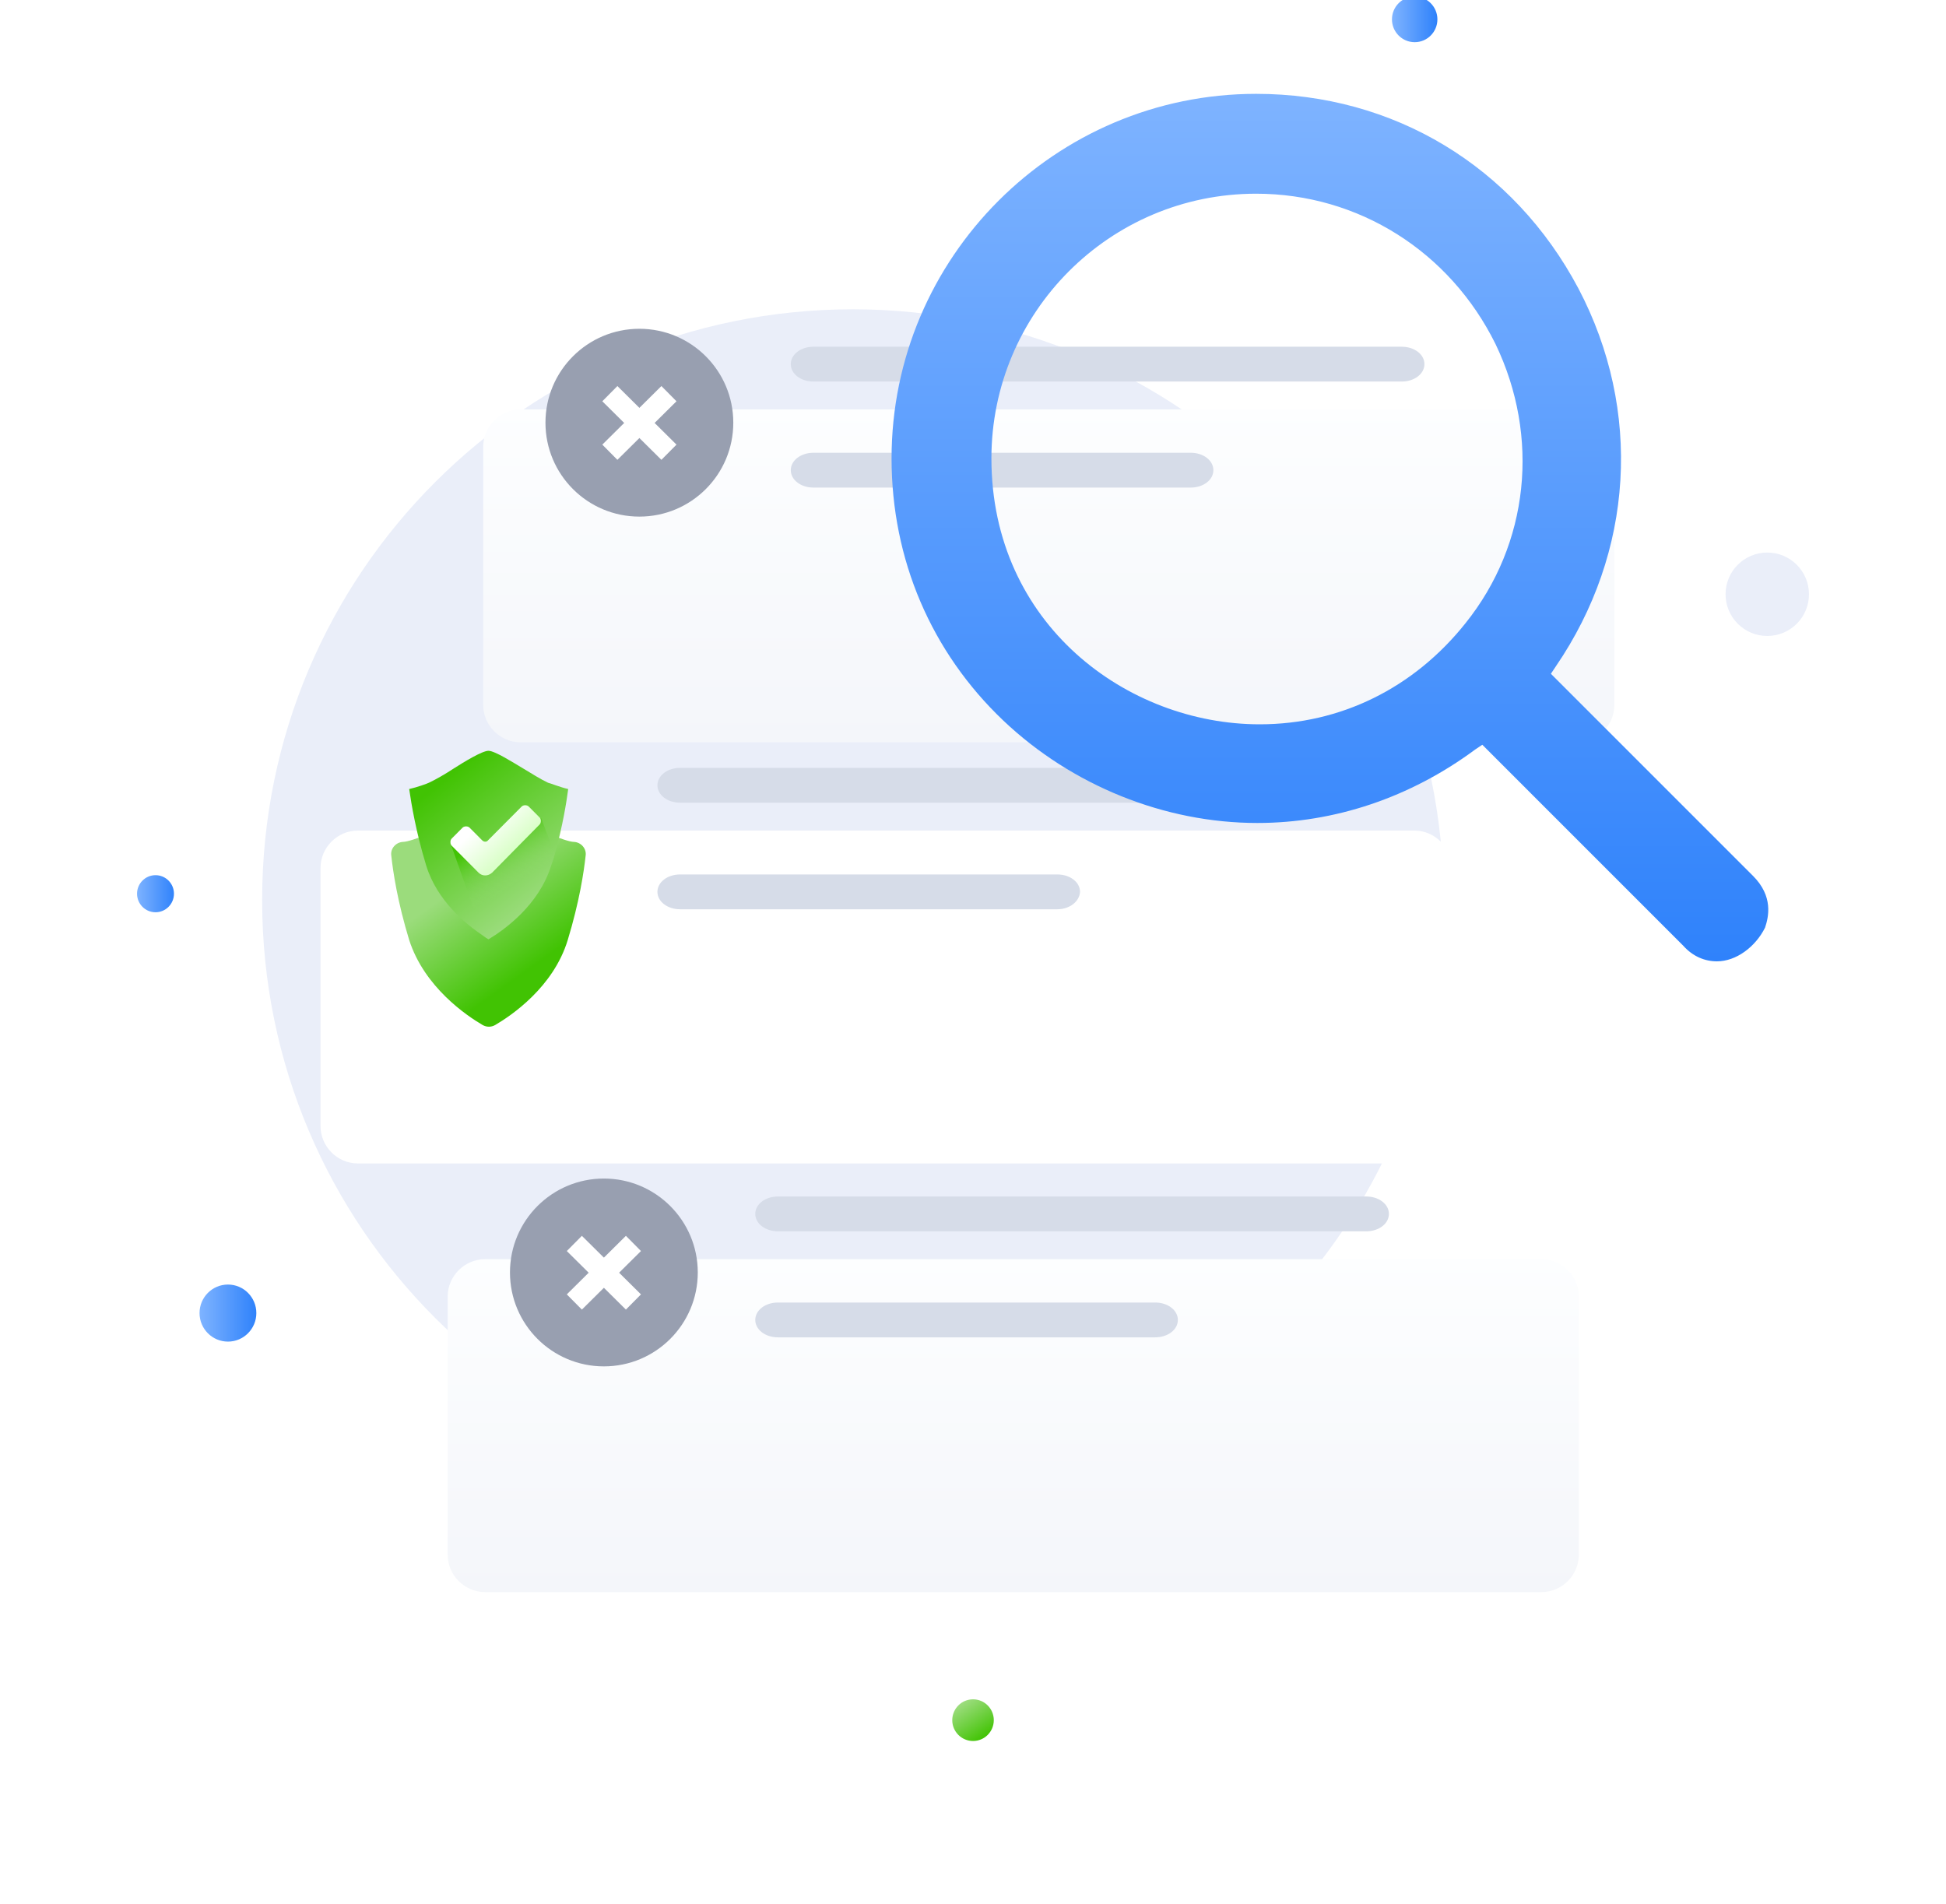 <svg width="140" height="137" viewBox="0 0 140 137" fill="none" xmlns="http://www.w3.org/2000/svg">
<path d="M16.399 96.517C17.527 96.517 18.442 95.598 18.442 94.464C18.442 93.331 17.527 92.412 16.399 92.412C15.27 92.412 14.355 93.331 14.355 94.464C14.355 95.598 15.27 96.517 16.399 96.517Z" fill="url(#paint0_linear_7906_33897)"/>
<path d="M101.775 3.035C102.678 3.035 103.41 2.3 103.41 1.393C103.41 0.486 102.678 -0.249 101.775 -0.249C100.872 -0.249 100.141 0.486 100.141 1.393C100.141 2.3 100.872 3.035 101.775 3.035Z" fill="url(#paint1_linear_7906_33897)"/>
<path d="M11.187 65.629C11.921 65.629 12.515 65.032 12.515 64.295C12.515 63.558 11.921 62.961 11.187 62.961C10.454 62.961 9.859 63.558 9.859 64.295C9.859 65.032 10.454 65.629 11.187 65.629Z" fill="url(#paint2_linear_7906_33897)"/>
<path d="M61.359 107.251C84.831 107.251 103.859 88.26 103.859 64.751C103.859 41.242 84.747 22.251 61.359 22.251C37.888 22.251 18.859 41.242 18.859 64.751C18.859 88.26 37.888 107.251 61.359 107.251Z" fill="#EAEEF9"/>
<path d="M127.141 45.752C128.799 45.752 130.142 44.409 130.142 42.752C130.142 41.094 128.799 39.751 127.141 39.751C125.484 39.751 124.141 41.094 124.141 42.752C124.141 44.409 125.484 45.752 127.141 45.752Z" fill="#EAEEF9"/>
<g filter="url(#filter0_d_7906_33897)">
<path d="M110.891 103.537H34.902C33.422 103.537 32.207 102.323 32.207 100.842V82.281C32.207 80.801 33.422 79.586 34.902 79.586H110.891C112.372 79.586 113.586 80.801 113.586 82.281V100.842C113.586 102.323 112.372 103.537 110.891 103.537Z" fill="url(#paint3_linear_7906_33897)"/>
</g>
<path d="M98.29 88.582H55.968C55.057 88.582 54.336 88.028 54.336 87.329C54.336 86.63 55.057 86.077 55.968 86.077H98.29C99.201 86.077 99.922 86.63 99.922 87.329C99.922 88.028 99.201 88.582 98.29 88.582Z" fill="#D6DCE8"/>
<path d="M83.107 96.21H55.968C55.057 96.21 54.336 95.657 54.336 94.958C54.336 94.258 55.057 93.705 55.968 93.705H83.107C84.018 93.705 84.739 94.258 84.739 94.958C84.739 95.657 84.018 96.21 83.107 96.21Z" fill="#D6DCE8"/>
<path d="M43.444 98.299C47.175 98.299 50.2 95.274 50.2 91.542C50.2 87.811 47.175 84.786 43.444 84.786C39.712 84.786 36.688 87.811 36.688 91.542C36.688 95.274 39.712 98.299 43.444 98.299Z" fill="#989FB0"/>
<path fill-rule="evenodd" clip-rule="evenodd" d="M46.113 90.001L41.862 94.214L40.777 93.12L45.029 88.907L46.113 90.001Z" fill="white"/>
<path fill-rule="evenodd" clip-rule="evenodd" d="M41.862 88.907L46.113 93.12L45.029 94.214L40.777 90.001L41.862 88.907Z" fill="white"/>
<g filter="url(#filter1_d_7906_33897)">
<path d="M113.446 42.404H37.457C35.976 42.404 34.762 41.19 34.762 39.709V21.148C34.762 19.668 35.976 18.454 37.457 18.454H113.446C114.926 18.454 116.141 19.668 116.141 21.148V39.709C116.141 41.19 114.926 42.404 113.446 42.404Z" fill="url(#paint4_linear_7906_33897)"/>
</g>
<path d="M100.845 27.449H58.523C57.612 27.449 56.891 26.895 56.891 26.196C56.891 25.497 57.612 24.944 58.523 24.944H100.845C101.755 24.944 102.477 25.497 102.477 26.196C102.477 26.895 101.755 27.449 100.845 27.449Z" fill="#D6DCE8"/>
<path d="M85.662 35.077H58.523C57.612 35.077 56.891 34.524 56.891 33.825C56.891 33.126 57.612 32.572 58.523 32.572H85.662C86.573 32.572 87.294 33.126 87.294 33.825C87.294 34.524 86.573 35.077 85.662 35.077Z" fill="#D6DCE8"/>
<path d="M45.998 37.165C49.73 37.165 52.755 34.141 52.755 30.409C52.755 26.678 49.73 23.653 45.998 23.653C42.267 23.653 39.242 26.678 39.242 30.409C39.242 34.141 42.267 37.165 45.998 37.165Z" fill="#989FB0"/>
<path fill-rule="evenodd" clip-rule="evenodd" d="M48.668 28.868L44.417 33.081L43.332 31.987L47.583 27.773L48.668 28.868Z" fill="white"/>
<path fill-rule="evenodd" clip-rule="evenodd" d="M44.417 27.773L48.668 31.987L47.583 33.081L43.332 28.868L44.417 27.773Z" fill="white"/>
<g filter="url(#filter2_d_7906_33897)">
<path d="M101.781 72.701H25.753C24.273 72.701 23.059 71.487 23.059 70.006V51.445C23.059 49.965 24.273 48.751 25.753 48.751H101.743C103.223 48.751 104.438 49.965 104.438 51.445V70.006C104.476 71.525 103.261 72.701 101.781 72.701Z" fill="white"/>
</g>
<path d="M91.251 57.746H48.929C48.018 57.746 47.297 57.192 47.297 56.493C47.297 55.794 48.018 55.241 48.929 55.241H91.251C92.162 55.241 92.883 55.794 92.883 56.493C92.883 57.192 92.124 57.746 91.251 57.746Z" fill="#D6DCE8"/>
<path d="M76.068 65.414H48.929C48.018 65.414 47.297 64.86 47.297 64.161C47.297 63.462 48.018 62.909 48.929 62.909H76.068C76.979 62.909 77.7 63.462 77.7 64.161C77.662 64.86 76.941 65.414 76.068 65.414Z" fill="#D6DCE8"/>
<g filter="url(#filter3_d_7906_33897)">
<path d="M41.296 55.567C40.974 55.567 40.2 55.275 39.942 55.178C38.589 54.563 36.365 52.751 35.141 52.751C33.916 52.751 31.692 54.531 30.339 55.178C30.113 55.275 29.308 55.567 28.985 55.567C28.47 55.599 28.083 56.052 28.148 56.538C28.277 57.736 28.599 59.872 29.437 62.623C30.532 66.022 33.562 68.062 34.722 68.741C35.012 68.903 35.334 68.903 35.624 68.741C36.784 68.062 39.813 66.022 40.845 62.623C41.682 59.872 42.005 57.736 42.134 56.538C42.198 56.052 41.811 55.599 41.296 55.567Z" fill="url(#paint5_linear_7906_33897)"/>
</g>
<path d="M40.878 56.764C40.749 57.735 40.491 59.386 39.911 61.458C39.846 61.717 39.75 62.008 39.653 62.267C38.783 65.083 36.334 66.864 35.141 67.576C35.013 67.511 34.884 67.414 34.755 67.317C33.498 66.475 31.436 64.792 30.662 62.267C29.921 59.839 29.599 57.865 29.438 56.764C30.018 56.635 30.727 56.376 30.855 56.311C31.403 56.052 32.016 55.696 32.66 55.275C33.369 54.822 34.69 54.013 35.141 54.013C35.593 54.013 36.914 54.854 37.623 55.275C38.267 55.664 38.88 56.052 39.428 56.311C39.589 56.343 40.298 56.635 40.878 56.764Z" fill="url(#paint6_linear_7906_33897)"/>
<path d="M39.912 61.426C39.847 61.685 39.751 61.976 39.654 62.235C38.784 65.051 36.335 66.832 35.142 67.544C35.014 67.479 34.885 67.382 34.756 67.285L32.371 60.552L33.499 60.358L34.917 61.394L37.978 59.192L38.945 58.869C38.945 58.901 39.364 60.034 39.912 61.426Z" fill="url(#paint7_linear_7906_33897)"/>
<path d="M34.433 62.785L32.499 60.843C32.37 60.714 32.37 60.455 32.499 60.325L33.272 59.548C33.401 59.419 33.659 59.419 33.788 59.548L34.69 60.455C34.819 60.584 35.013 60.584 35.109 60.455L37.526 58.027C37.655 57.897 37.913 57.897 38.042 58.027L38.815 58.804C38.944 58.933 38.944 59.192 38.815 59.322L35.399 62.785C35.109 63.044 34.69 63.044 34.433 62.785Z" fill="url(#paint8_linear_7906_33897)"/>
<path d="M123.52 69.16C122.655 69.16 121.789 68.814 121.096 68.035L106.641 53.579L106.122 53.926C101.448 57.388 95.994 59.206 90.455 59.206C83.79 59.206 77.124 56.522 72.191 51.848C66.997 46.914 64.141 40.249 64.141 32.978C64.141 18.523 75.913 6.751 90.368 6.751C100.236 6.751 108.892 11.944 113.566 20.773C118.153 29.516 117.548 39.73 111.921 47.953L111.575 48.472L126.117 63.014C127.588 64.486 127.242 65.957 126.982 66.736C126.29 68.121 124.905 69.16 123.52 69.16ZM90.368 13.935C79.808 13.935 71.325 22.505 71.325 32.978C71.325 44.923 81.106 52.108 90.628 52.108C96.427 52.108 101.707 49.511 105.429 44.837C110.017 39.124 110.796 31.42 107.593 24.755C104.304 18.09 97.725 13.935 90.368 13.935Z" fill="url(#paint9_linear_7906_33897)"/>
<g filter="url(#filter4_d_7906_33897)">
<ellipse cx="70.002" cy="118.75" rx="1.494" ry="1.499" fill="url(#paint10_linear_7906_33897)"/>
</g>
<defs>
<filter id="filter0_d_7906_33897" x="10.207" y="68.586" width="125.379" height="67.951" filterUnits="userSpaceOnUse" color-interpolation-filters="sRGB">
<feFlood flood-opacity="0" result="BackgroundImageFix"/>
<feColorMatrix in="SourceAlpha" type="matrix" values="0 0 0 0 0 0 0 0 0 0 0 0 0 0 0 0 0 0 127 0" result="hardAlpha"/>
<feOffset dy="11"/>
<feGaussianBlur stdDeviation="11"/>
<feColorMatrix type="matrix" values="0 0 0 0 0.398 0 0 0 0 0.477 0 0 0 0 0.575 0 0 0 0.24 0"/>
<feBlend mode="normal" in2="BackgroundImageFix" result="effect1_dropShadow_7906_33897"/>
<feBlend mode="normal" in="SourceGraphic" in2="effect1_dropShadow_7906_33897" result="shape"/>
</filter>
<filter id="filter1_d_7906_33897" x="12.762" y="7.454" width="125.379" height="67.951" filterUnits="userSpaceOnUse" color-interpolation-filters="sRGB">
<feFlood flood-opacity="0" result="BackgroundImageFix"/>
<feColorMatrix in="SourceAlpha" type="matrix" values="0 0 0 0 0 0 0 0 0 0 0 0 0 0 0 0 0 0 127 0" result="hardAlpha"/>
<feOffset dy="11"/>
<feGaussianBlur stdDeviation="11"/>
<feColorMatrix type="matrix" values="0 0 0 0 0.398 0 0 0 0 0.477 0 0 0 0 0.575 0 0 0 0.24 0"/>
<feBlend mode="normal" in2="BackgroundImageFix" result="effect1_dropShadow_7906_33897"/>
<feBlend mode="normal" in="SourceGraphic" in2="effect1_dropShadow_7906_33897" result="shape"/>
</filter>
<filter id="filter2_d_7906_33897" x="1.059" y="37.751" width="125.379" height="67.951" filterUnits="userSpaceOnUse" color-interpolation-filters="sRGB">
<feFlood flood-opacity="0" result="BackgroundImageFix"/>
<feColorMatrix in="SourceAlpha" type="matrix" values="0 0 0 0 0 0 0 0 0 0 0 0 0 0 0 0 0 0 127 0" result="hardAlpha"/>
<feOffset dy="11"/>
<feGaussianBlur stdDeviation="11"/>
<feColorMatrix type="matrix" values="0 0 0 0 0.398 0 0 0 0 0.477 0 0 0 0 0.575 0 0 0 0.24 0"/>
<feBlend mode="normal" in2="BackgroundImageFix" result="effect1_dropShadow_7906_33897"/>
<feBlend mode="normal" in="SourceGraphic" in2="effect1_dropShadow_7906_33897" result="shape"/>
</filter>
<filter id="filter3_d_7906_33897" x="20.141" y="49.751" width="30" height="32.112" filterUnits="userSpaceOnUse" color-interpolation-filters="sRGB">
<feFlood flood-opacity="0" result="BackgroundImageFix"/>
<feColorMatrix in="SourceAlpha" type="matrix" values="0 0 0 0 0 0 0 0 0 0 0 0 0 0 0 0 0 0 127 0" result="hardAlpha"/>
<feOffset dy="5"/>
<feGaussianBlur stdDeviation="4"/>
<feColorMatrix type="matrix" values="0 0 0 0 0.114 0 0 0 0 0.294 0 0 0 0 1 0 0 0 0.22 0"/>
<feBlend mode="normal" in2="BackgroundImageFix" result="effect1_dropShadow_7906_33897"/>
<feBlend mode="normal" in="SourceGraphic" in2="effect1_dropShadow_7906_33897" result="shape"/>
</filter>
<filter id="filter4_d_7906_33897" x="60.508" y="114.251" width="18.988" height="18.998" filterUnits="userSpaceOnUse" color-interpolation-filters="sRGB">
<feFlood flood-opacity="0" result="BackgroundImageFix"/>
<feColorMatrix in="SourceAlpha" type="matrix" values="0 0 0 0 0 0 0 0 0 0 0 0 0 0 0 0 0 0 127 0" result="hardAlpha"/>
<feOffset dy="5"/>
<feGaussianBlur stdDeviation="4"/>
<feColorMatrix type="matrix" values="0 0 0 0 0.608 0 0 0 0 0.863 0 0 0 0 0.486 0 0 0 1 0"/>
<feBlend mode="normal" in2="BackgroundImageFix" result="effect1_dropShadow_7906_33897"/>
<feBlend mode="normal" in="SourceGraphic" in2="effect1_dropShadow_7906_33897" result="shape"/>
</filter>
<linearGradient id="paint0_linear_7906_33897" x1="14.398" y1="94.501" x2="18.446" y2="94.501" gradientUnits="userSpaceOnUse">
<stop stop-color="#7EB3FF"/>
<stop offset="1" stop-color="#2F82FB"/>
</linearGradient>
<linearGradient id="paint1_linear_7906_33897" x1="100.199" y1="1.394" x2="103.37" y2="1.394" gradientUnits="userSpaceOnUse">
<stop stop-color="#7EB3FF"/>
<stop offset="1" stop-color="#2F82FB"/>
</linearGradient>
<linearGradient id="paint2_linear_7906_33897" x1="9.859" y1="64.253" x2="12.569" y2="64.253" gradientUnits="userSpaceOnUse">
<stop stop-color="#7EB3FF"/>
<stop offset="1" stop-color="#2F82FB"/>
</linearGradient>
<linearGradient id="paint3_linear_7906_33897" x1="72.87" y1="79.032" x2="72.87" y2="103.795" gradientUnits="userSpaceOnUse">
<stop stop-color="#FDFEFF"/>
<stop offset="0.996" stop-color="#F4F6FA"/>
</linearGradient>
<linearGradient id="paint4_linear_7906_33897" x1="75.425" y1="17.9" x2="75.425" y2="42.663" gradientUnits="userSpaceOnUse">
<stop stop-color="#FDFEFF"/>
<stop offset="0.996" stop-color="#F4F6FA"/>
</linearGradient>
<linearGradient id="paint5_linear_7906_33897" x1="34.375" y1="57.742" x2="38.941" y2="64.12" gradientUnits="userSpaceOnUse">
<stop stop-color="#9BDC7C"/>
<stop offset="1" stop-color="#41C303"/>
</linearGradient>
<linearGradient id="paint6_linear_7906_33897" x1="39.315" y1="64.446" x2="32.438" y2="55.728" gradientUnits="userSpaceOnUse">
<stop stop-color="#9BDC7C"/>
<stop offset="1" stop-color="#41C303"/>
</linearGradient>
<linearGradient id="paint7_linear_7906_33897" x1="35.109" y1="60.264" x2="37.164" y2="63.56" gradientUnits="userSpaceOnUse">
<stop stop-color="#41C303"/>
<stop offset="1" stop-color="#9BDC7C" stop-opacity="0"/>
</linearGradient>
<linearGradient id="paint8_linear_7906_33897" x1="36.877" y1="61.092" x2="34.935" y2="58.993" gradientUnits="userSpaceOnUse">
<stop offset="0.011" stop-color="#DBFFCA"/>
<stop offset="1" stop-color="white"/>
</linearGradient>
<linearGradient id="paint9_linear_7906_33897" x1="95.677" y1="6.751" x2="95.677" y2="69.16" gradientUnits="userSpaceOnUse">
<stop stop-color="#7EB3FF"/>
<stop offset="1" stop-color="#2F82FB"/>
</linearGradient>
<linearGradient id="paint10_linear_7906_33897" x1="68.007" y1="118.375" x2="69.641" y2="120.815" gradientUnits="userSpaceOnUse">
<stop stop-color="#9BDC7C"/>
<stop offset="1" stop-color="#41C303"/>
</linearGradient>
</defs>
</svg>
